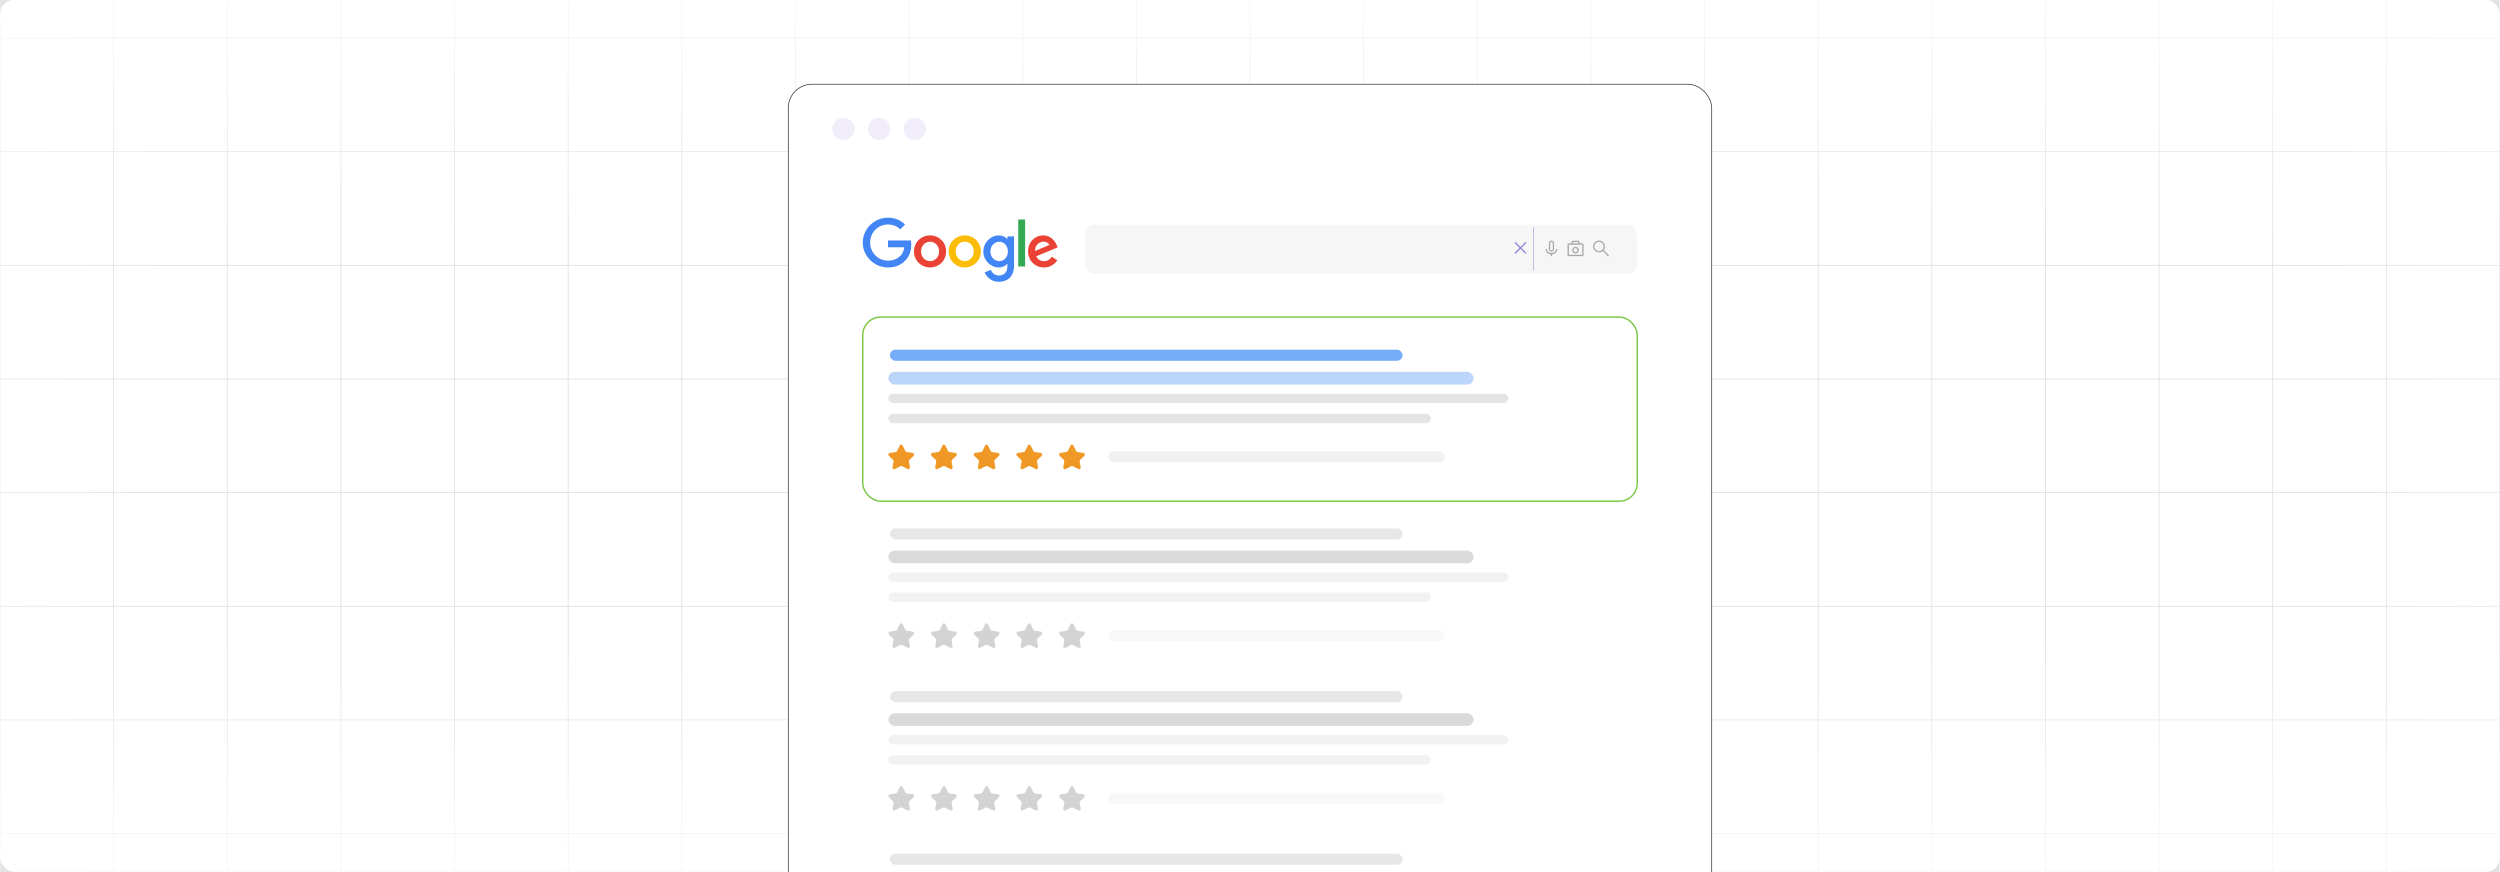 <?xml version="1.0" encoding="UTF-8"?><svg id="Layer_2" xmlns="http://www.w3.org/2000/svg" xmlns:xlink="http://www.w3.org/1999/xlink" viewBox="0 0 860 300"><rect x="0" y="0" width="860" height="300" fill="#808080" stroke="none"/><defs><clipPath id="clippath"><rect y="522.812" width="860" height="300.164" fill="none" stroke-width="0"/></clipPath><linearGradient id="linear-gradient" x1="814.249" y1="-282.206" x2="814.249" y2="-576.793" gradientTransform="translate(133.725 1102.393)" gradientUnits="userSpaceOnUse"><stop offset="0" stop-color="#fff" stop-opacity="0"/><stop offset="1" stop-color="#fff"/></linearGradient><linearGradient id="linear-gradient-2" x1="814.249" y1="753.742" x2="814.249" y2="459.155" gradientTransform="translate(-902.223 66.445)" gradientUnits="userSpaceOnUse"><stop offset="0" stop-color="#fff"/><stop offset="1" stop-color="#fff" stop-opacity="0"/></linearGradient><clipPath id="clippath-1"><rect y="-.082" width="860" height="300.164" fill="none" stroke-width="0"/></clipPath><linearGradient id="linear-gradient-3" x1="430" y1="81.463" x2="430" y2="-30.283" gradientTransform="matrix(1,0,0,1,0,0)" xlink:href="#linear-gradient"/><linearGradient id="linear-gradient-4" x1="430" y1="330.283" x2="430" y2="218.537" gradientTransform="matrix(1,0,0,1,0,0)" xlink:href="#linear-gradient-2"/><linearGradient id="linear-gradient-5" x1="291.355" x2="291.355" gradientTransform="translate(656.619 579.499)" xlink:href="#linear-gradient"/><linearGradient id="linear-gradient-6" x1="291.355" x2="291.355" gradientTransform="translate(-379.329 -456.448)" xlink:href="#linear-gradient-2"/></defs><g clip-path="url(#clippath)"><rect x="391.74" y="525.6" width="1112.468" height="294.587" transform="translate(1620.867 -275.08) rotate(90)" fill="url(#linear-gradient)" stroke-width="0"/><rect x="-644.208" y="525.6" width="1112.468" height="294.587" transform="translate(584.92 760.867) rotate(90)" fill="url(#linear-gradient-2)" stroke-width="0"/></g><g clip-path="url(#clippath-1)"><rect y="-.082" width="860" height="300" rx="5" ry="5" fill="#fff" stroke-width="0"/><rect x="0" y="-104.174" width="860" height="508.187" fill="none" stroke="#dbdcdd" stroke-miterlimit="10" stroke-width=".25"/><polyline points="860 286.732 820.906 286.732 781.827 286.732 742.734 286.732 703.64 286.732 664.547 286.732 625.453 286.732 586.36 286.732 547.281 286.732 508.187 286.732 469.094 286.732 430 286.732 390.906 286.732 351.827 286.732 312.734 286.732 273.64 286.732 234.547 286.732 195.453 286.732 156.36 286.732 117.281 286.732 78.187 286.732 39.093 286.732 0 286.732" fill="none" stroke="#dbdcdd" stroke-miterlimit="10" stroke-width=".25"/><polyline points="860 247.639 820.906 247.639 781.827 247.639 742.734 247.639 703.64 247.639 664.547 247.639 625.453 247.639 586.36 247.639 547.281 247.639 508.187 247.639 469.094 247.639 430 247.639 390.906 247.639 351.827 247.639 312.734 247.639 273.64 247.639 234.547 247.639 195.453 247.639 156.36 247.639 117.281 247.639 78.187 247.639 39.093 247.639 0 247.639" fill="none" stroke="#dbdcdd" stroke-miterlimit="10" stroke-width=".25"/><polyline points="860 208.56 820.906 208.56 781.827 208.56 742.734 208.56 703.64 208.56 664.547 208.56 625.453 208.56 586.36 208.56 547.281 208.56 508.187 208.56 469.094 208.56 430 208.56 390.906 208.56 351.827 208.56 312.734 208.56 273.64 208.56 234.547 208.56 195.453 208.56 156.36 208.56 117.281 208.56 78.187 208.56 39.093 208.56 0 208.56" fill="none" stroke="#dbdcdd" stroke-miterlimit="10" stroke-width=".25"/><polyline points="860 169.466 820.906 169.466 781.827 169.466 742.734 169.466 703.64 169.466 664.547 169.466 625.453 169.466 586.36 169.466 547.281 169.466 508.187 169.466 469.094 169.466 430 169.466 390.906 169.466 351.827 169.466 312.734 169.466 273.64 169.466 234.547 169.466 195.453 169.466 156.36 169.466 117.281 169.466 78.187 169.466 39.093 169.466 0 169.466" fill="none" stroke="#dbdcdd" stroke-miterlimit="10" stroke-width=".25"/><polyline points="860 130.373 820.906 130.373 781.827 130.373 742.734 130.373 703.64 130.373 664.547 130.373 625.453 130.373 586.36 130.373 547.281 130.373 508.187 130.373 469.094 130.373 430 130.373 390.906 130.373 351.827 130.373 312.734 130.373 273.64 130.373 234.547 130.373 195.453 130.373 156.36 130.373 117.281 130.373 78.187 130.373 39.093 130.373 0 130.373" fill="none" stroke="#dbdcdd" stroke-miterlimit="10" stroke-width=".25"/><polyline points="860 91.279 820.906 91.279 781.827 91.279 742.734 91.279 703.64 91.279 664.547 91.279 625.453 91.279 586.36 91.279 547.281 91.279 508.187 91.279 469.094 91.279 430 91.279 390.906 91.279 351.827 91.279 312.734 91.279 273.64 91.279 234.547 91.279 195.453 91.279 156.36 91.279 117.281 91.279 78.187 91.279 39.093 91.279 0 91.279" fill="none" stroke="#dbdcdd" stroke-miterlimit="10" stroke-width=".25"/><polyline points="860 52.186 820.906 52.186 781.827 52.186 742.734 52.186 703.64 52.186 664.547 52.186 625.453 52.186 586.36 52.186 547.281 52.186 508.187 52.186 469.094 52.186 430 52.186 390.906 52.186 351.827 52.186 312.734 52.186 273.64 52.186 234.547 52.186 195.453 52.186 156.36 52.186 117.281 52.186 78.187 52.186 39.093 52.186 0 52.186" fill="none" stroke="#dbdcdd" stroke-miterlimit="10" stroke-width=".25"/><polyline points="860 13.092 820.906 13.092 781.827 13.092 742.734 13.092 703.64 13.092 664.547 13.092 625.453 13.092 586.36 13.092 547.281 13.092 508.187 13.092 469.094 13.092 430 13.092 390.906 13.092 351.827 13.092 312.734 13.092 273.64 13.092 234.547 13.092 195.453 13.092 156.36 13.092 117.281 13.092 78.187 13.092 39.093 13.092 0 13.092" fill="none" stroke="#dbdcdd" stroke-miterlimit="10" stroke-width=".25"/><polyline points="860 404.013 860 364.919 860 325.826 860 286.732 860 247.653 860 247.639 860 208.56 860 169.466 860 130.373 860 91.279 860 52.186 860 13.107 860 13.092 860 -25.987 860 -65.081 860 -104.174" fill="none" stroke="#dbdcdd" stroke-miterlimit="10" stroke-width=".25"/><polyline points="820.901 -104.177 820.901 -65.083 820.901 -25.99 820.901 13.104 820.901 52.183 820.901 91.277 820.901 130.37 820.901 169.464 820.901 208.557 820.901 247.651 820.901 286.73 820.901 325.823 820.901 364.917 820.901 404.01" fill="none" stroke="#dbdcdd" stroke-miterlimit="10" stroke-width=".25"/><polyline points="781.822 -104.177 781.822 -65.083 781.822 -25.99 781.822 13.104 781.822 52.183 781.822 91.277 781.822 130.37 781.822 169.464 781.822 208.557 781.822 247.651 781.822 286.73 781.822 325.823 781.822 364.917 781.822 404.01" fill="none" stroke="#dbdcdd" stroke-miterlimit="10" stroke-width=".25"/><polyline points="742.728 -104.177 742.728 -65.083 742.728 -25.99 742.728 13.104 742.728 52.183 742.728 91.277 742.728 130.37 742.728 169.464 742.728 208.557 742.728 247.651 742.728 286.73 742.728 325.823 742.728 364.917 742.728 404.01" fill="none" stroke="#dbdcdd" stroke-miterlimit="10" stroke-width=".25"/><polyline points="703.635 -104.177 703.635 -65.083 703.635 -25.99 703.635 13.104 703.635 52.183 703.635 91.277 703.635 130.37 703.635 169.464 703.635 208.557 703.635 247.651 703.635 286.73 703.635 325.823 703.635 364.917 703.635 404.01" fill="none" stroke="#dbdcdd" stroke-miterlimit="10" stroke-width=".25"/><polyline points="664.541 -104.177 664.541 -65.083 664.541 -25.99 664.541 13.104 664.541 52.183 664.541 91.277 664.541 130.37 664.541 169.464 664.541 208.557 664.541 247.651 664.541 286.73 664.541 325.823 664.541 364.917 664.541 404.01" fill="none" stroke="#dbdcdd" stroke-miterlimit="10" stroke-width=".25"/><polyline points="625.447 -104.177 625.447 -65.083 625.447 -25.99 625.447 13.104 625.447 52.183 625.447 91.277 625.447 130.37 625.447 169.464 625.447 208.557 625.447 247.651 625.447 286.73 625.447 325.823 625.447 364.917 625.447 404.01" fill="none" stroke="#dbdcdd" stroke-miterlimit="10" stroke-width=".25"/><polyline points="586.354 -104.177 586.354 -65.083 586.354 -25.99 586.354 13.104 586.354 52.183 586.354 91.277 586.354 130.37 586.354 169.464 586.354 208.557 586.354 247.651 586.354 286.73 586.354 325.823 586.354 364.917 586.354 404.01" fill="none" stroke="#dbdcdd" stroke-miterlimit="10" stroke-width=".25"/><polyline points="547.275 -104.177 547.275 -65.083 547.275 -25.99 547.275 13.104 547.275 52.183 547.275 91.277 547.275 130.37 547.275 169.464 547.275 208.557 547.275 247.651 547.275 286.73 547.275 325.823 547.275 364.917 547.275 404.01" fill="none" stroke="#dbdcdd" stroke-miterlimit="10" stroke-width=".25"/><polyline points="508.181 -104.177 508.181 -65.083 508.181 -25.99 508.181 13.104 508.181 52.183 508.181 91.277 508.181 130.37 508.181 169.464 508.181 208.557 508.181 247.651 508.181 286.73 508.181 325.823 508.181 364.917 508.181 404.01" fill="none" stroke="#dbdcdd" stroke-miterlimit="10" stroke-width=".25"/><polyline points="469.088 -104.177 469.088 -65.083 469.088 -25.99 469.088 13.104 469.088 52.183 469.088 91.277 469.088 130.37 469.088 169.464 469.088 208.557 469.088 247.651 469.088 286.73 469.088 325.823 469.088 364.917 469.088 404.01" fill="none" stroke="#dbdcdd" stroke-miterlimit="10" stroke-width=".25"/><polyline points="429.994 -104.177 429.994 -65.083 429.994 -25.99 429.994 13.104 429.994 52.183 429.994 91.277 429.994 130.37 429.994 169.464 429.994 208.557 429.994 247.651 429.994 286.73 429.994 325.823 429.994 364.917 429.994 404.01" fill="none" stroke="#dbdcdd" stroke-miterlimit="10" stroke-width=".25"/><polyline points="390.901 -104.177 390.901 -65.083 390.901 -25.99 390.901 13.104 390.901 52.183 390.901 91.277 390.901 130.37 390.901 169.464 390.901 208.557 390.901 247.651 390.901 286.73 390.901 325.823 390.901 364.917 390.901 404.01" fill="none" stroke="#dbdcdd" stroke-miterlimit="10" stroke-width=".25"/><polyline points="351.822 -104.177 351.822 -65.083 351.822 -25.99 351.822 13.104 351.822 52.183 351.822 91.277 351.822 130.37 351.822 169.464 351.822 208.557 351.822 247.651 351.822 286.73 351.822 325.823 351.822 364.917 351.822 404.01" fill="none" stroke="#dbdcdd" stroke-miterlimit="10" stroke-width=".25"/><polyline points="312.728 -104.177 312.728 -65.083 312.728 -25.99 312.728 13.104 312.728 52.183 312.728 91.277 312.728 130.37 312.728 169.464 312.728 208.557 312.728 247.651 312.728 286.73 312.728 325.823 312.728 364.917 312.728 404.01" fill="none" stroke="#dbdcdd" stroke-miterlimit="10" stroke-width=".25"/><polyline points="273.635 -104.177 273.635 -65.083 273.635 -25.99 273.635 13.104 273.635 52.183 273.635 91.277 273.635 130.37 273.635 169.464 273.635 208.557 273.635 247.651 273.635 286.73 273.635 325.823 273.635 364.917 273.635 404.01" fill="none" stroke="#dbdcdd" stroke-miterlimit="10" stroke-width=".25"/><polyline points="234.541 -104.177 234.541 -65.083 234.541 -25.99 234.541 13.104 234.541 52.183 234.541 91.277 234.541 130.37 234.541 169.464 234.541 208.557 234.541 247.651 234.541 286.73 234.541 325.823 234.541 364.917 234.541 404.01" fill="none" stroke="#dbdcdd" stroke-miterlimit="10" stroke-width=".25"/><polyline points="195.448 -104.177 195.448 -65.083 195.448 -25.99 195.448 13.104 195.448 52.183 195.448 91.277 195.448 130.37 195.448 169.464 195.448 208.557 195.448 247.651 195.448 286.73 195.448 325.823 195.448 364.917 195.448 404.01" fill="none" stroke="#dbdcdd" stroke-miterlimit="10" stroke-width=".25"/><polyline points="156.354 -104.177 156.354 -65.083 156.354 -25.99 156.354 13.104 156.354 52.183 156.354 91.277 156.354 130.37 156.354 169.464 156.354 208.557 156.354 247.651 156.354 286.73 156.354 325.823 156.354 364.917 156.354 404.01" fill="none" stroke="#dbdcdd" stroke-miterlimit="10" stroke-width=".25"/><polyline points="117.275 -104.177 117.275 -65.083 117.275 -25.99 117.275 13.104 117.275 52.183 117.275 91.277 117.275 130.37 117.275 169.464 117.275 208.557 117.275 247.651 117.275 286.73 117.275 325.823 117.275 364.917 117.275 404.01" fill="none" stroke="#dbdcdd" stroke-miterlimit="10" stroke-width=".25"/><polyline points="78.181 -104.177 78.181 -65.083 78.181 -25.99 78.181 13.104 78.181 52.183 78.181 91.277 78.181 130.37 78.181 169.464 78.181 208.557 78.181 247.651 78.181 286.73 78.181 325.823 78.181 364.917 78.181 404.01" fill="none" stroke="#dbdcdd" stroke-miterlimit="10" stroke-width=".25"/><polyline points="39.088 -104.177 39.088 -65.083 39.088 -25.99 39.088 13.104 39.088 52.183 39.088 91.277 39.088 130.37 39.088 169.464 39.088 208.557 39.088 247.651 39.088 286.73 39.088 325.823 39.088 364.917 39.088 404.01" fill="none" stroke="#dbdcdd" stroke-miterlimit="10" stroke-width=".25"/><rect x="-126.234" y="-30.283" width="1112.468" height="111.745" fill="url(#linear-gradient-3)" stroke-width="0"/><rect x="-126.234" y="218.537" width="1112.468" height="111.745" fill="url(#linear-gradient-4)" stroke-width="0"/><rect x="391.74" y="2.707" width="1112.468" height="294.587" transform="translate(1097.974 -797.974) rotate(90)" fill="url(#linear-gradient-5)" stroke-width="0"/><rect x="-644.208" y="2.707" width="1112.468" height="294.587" transform="translate(62.026 237.974) rotate(90)" fill="url(#linear-gradient-6)" stroke-width="0"/><rect x="271.173" y="28.983" width="317.653" height="329.494" rx="8.15" ry="8.15" fill="#fff" stroke="#333" stroke-miterlimit="10" stroke-width=".25"/><g opacity=".16"><circle cx="290.115" cy="44.363" r="3.846" fill="#8c70d4" opacity=".77" stroke-width="0"/><circle cx="302.421" cy="44.363" r="3.846" fill="#8c70d4" opacity=".77" stroke-width="0"/><circle cx="314.728" cy="44.363" r="3.846" fill="#8c70d4" opacity=".77" stroke-width="0"/></g><path d="M325.474,86.492c0,3.175-2.484,5.514-5.532,5.514s-5.532-2.339-5.532-5.514c0-3.197,2.484-5.514,5.532-5.514s5.532,2.317,5.532,5.514ZM323.052,86.492c0-1.984-1.44-3.341-3.11-3.341s-3.11,1.357-3.11,3.341c0,1.964,1.44,3.341,3.11,3.341s3.11-1.38,3.11-3.341Z" fill="#ea4335" stroke-width="0"/><path d="M337.407,86.492c0,3.175-2.484,5.514-5.532,5.514s-5.532-2.339-5.532-5.514c0-3.195,2.484-5.514,5.532-5.514s5.532,2.317,5.532,5.514ZM334.986,86.492c0-1.984-1.44-3.341-3.11-3.341s-3.11,1.357-3.11,3.341c0,1.964,1.44,3.341,3.11,3.341s3.11-1.38,3.11-3.341Z" fill="#fbbc05" stroke-width="0"/><path d="M348.843,81.311v9.9c0,4.072-2.402,5.736-5.241,5.736-2.673,0-4.281-1.788-4.888-3.249l2.108-.878c.375.897,1.295,1.957,2.777,1.957,1.817,0,2.944-1.121,2.944-3.232v-.793h-.085c-.542.669-1.586,1.253-2.904,1.253-2.757,0-5.283-2.402-5.283-5.492,0-3.113,2.526-5.534,5.283-5.534,1.315,0,2.359.584,2.904,1.233h.085v-.897h2.3v-.003ZM346.715,86.512c0-1.942-1.295-3.361-2.944-3.361-1.671,0-3.07,1.42-3.07,3.361,0,1.922,1.4,3.321,3.07,3.321,1.648,0,2.944-1.4,2.944-3.321Z" fill="#4285f4" stroke-width="0"/><path d="M352.635,75.508v16.16h-2.362v-16.16h2.362Z" fill="#34a853" stroke-width="0"/><path d="M361.838,88.307l1.879,1.253c-.607.897-2.068,2.444-4.594,2.444-3.132,0-5.472-2.421-5.472-5.514,0-3.279,2.359-5.514,5.201-5.514,2.861,0,4.261,2.277,4.719,3.508l.251.626-7.371,3.053c.564,1.106,1.442,1.671,2.673,1.671,1.233,0,2.088-.607,2.715-1.526h0ZM356.053,86.323l4.928-2.046c-.271-.689-1.086-1.169-2.046-1.169-1.231,0-2.944,1.086-2.881,3.215Z" fill="#ea4335" stroke-width="0"/><path d="M305.47,85.057v-2.339h7.883c.077.408.117.89.117,1.412,0,1.755-.48,3.926-2.026,5.472-1.504,1.566-3.426,2.402-5.972,2.402-4.719,0-8.687-3.844-8.687-8.562s3.968-8.562,8.687-8.562c2.61,0,4.47,1.024,5.867,2.359l-1.651,1.651c-1.002-.94-2.359-1.671-4.219-1.671-3.446,0-6.141,2.777-6.141,6.223s2.695,6.223,6.141,6.223c2.235,0,3.508-.897,4.323-1.713.661-.661,1.096-1.606,1.268-2.896l-5.591.003Z" fill="#4285f4" stroke-width="0"/><g opacity=".49"><rect x="306.129" y="181.754" width="176.342" height="3.833" rx="1.917" ry="1.917" fill="#bfbfbf" opacity=".76" stroke-width="0"/><rect x="305.593" y="189.407" width="201.311" height="4.366" rx="2.183" ry="2.183" fill="#b4b4b4" stroke-width="0"/><rect x="305.593" y="196.91" width="213.272" height="3.216" rx="1.608" ry="1.608" fill="#e4e4e4" stroke-width="0"/><rect x="305.593" y="203.839" width="186.627" height="3.216" rx="1.608" ry="1.608" fill="#e4e4e4" stroke-width="0"/><path d="M310.477,214.703l1.007,1.98c.083.162.228.272.393.295l2.105.297c.458.065.627.715.274,1.049l-1.413,1.336c-.148.14-.217.36-.179.574l.347,1.965c.084.476-.344.86-.735.66l-2.039-1.04c-.138-.07-.297-.07-.435,0l-2.039,1.04c-.392.2-.82-.184-.735-.66l.347-1.965c.038-.214-.031-.434-.179-.574l-1.413-1.336c-.354-.335-.184-.985.274-1.049l2.105-.297c.165-.023.31-.132.393-.295l1.007-1.98c.203-.399.713-.399.916,0Z" fill="#a5a5a5" stroke-width="0"/><path d="M325.163,214.703l1.007,1.98c.083.162.228.272.393.295l2.105.297c.458.065.627.715.274,1.049l-1.413,1.336c-.148.14-.217.36-.179.574l.347,1.965c.084.476-.344.86-.735.66l-2.039-1.04c-.138-.07-.297-.07-.435,0l-2.039,1.04c-.392.2-.82-.184-.735-.66l.347-1.965c.038-.214-.031-.434-.179-.574l-1.413-1.336c-.354-.335-.184-.985.274-1.049l2.105-.297c.165-.023.31-.132.393-.295l1.007-1.98c.203-.399.713-.399.916,0Z" fill="#a5a5a5" stroke-width="0"/><path d="M339.848,214.703l1.007,1.98c.083.162.228.272.393.295l2.105.297c.458.065.627.715.274,1.049l-1.413,1.336c-.148.14-.217.36-.179.574l.347,1.965c.084.476-.344.86-.735.66l-2.039-1.04c-.138-.07-.297-.07-.435,0l-2.039,1.04c-.392.2-.82-.184-.735-.66l.347-1.965c.038-.214-.031-.434-.179-.574l-1.413-1.336c-.354-.335-.184-.985.274-1.049l2.105-.297c.165-.023.31-.132.393-.295l1.007-1.98c.203-.399.713-.399.916,0Z" fill="#a5a5a5" stroke-width="0"/><path d="M354.534,214.703l1.007,1.98c.083.162.228.272.393.295l2.105.297c.458.065.627.715.274,1.049l-1.413,1.336c-.148.14-.217.36-.179.574l.347,1.965c.084.476-.344.86-.735.66l-2.039-1.04c-.138-.07-.297-.07-.435,0l-2.039,1.04c-.392.2-.82-.184-.735-.66l.347-1.965c.038-.214-.031-.434-.179-.574l-1.413-1.336c-.354-.335-.184-.985.274-1.049l2.105-.297c.165-.023.31-.132.393-.295l1.007-1.98c.203-.399.713-.399.916,0Z" fill="#a5a5a5" stroke-width="0"/><path d="M369.22,214.703l1.007,1.98c.083.162.228.272.393.295l2.105.297c.458.065.627.715.274,1.049l-1.413,1.336c-.148.14-.217.36-.179.574l.347,1.965c.084.476-.344.86-.735.66l-2.039-1.04c-.138-.07-.297-.07-.435,0l-2.039,1.04c-.392.2-.82-.184-.735-.66l.347-1.965c.038-.214-.031-.434-.179-.574l-1.413-1.336c-.354-.335-.184-.985.274-1.049l2.105-.297c.165-.023.31-.132.393-.295l1.007-1.98c.203-.399.713-.399.916,0Z" fill="#a5a5a5" stroke-width="0"/><rect x="381.267" y="216.742" width="115.773" height="3.833" rx="1.917" ry="1.917" fill="#b3b3b3" opacity=".18" stroke-width="0"/></g><g opacity=".49"><rect x="306.129" y="237.702" width="176.342" height="3.833" rx="1.917" ry="1.917" fill="#bfbfbf" opacity=".76" stroke-width="0"/><rect x="305.593" y="245.355" width="201.311" height="4.366" rx="2.183" ry="2.183" fill="#b4b4b4" stroke-width="0"/><rect x="305.593" y="252.858" width="213.272" height="3.216" rx="1.608" ry="1.608" fill="#e4e4e4" stroke-width="0"/><rect x="305.593" y="259.787" width="186.627" height="3.216" rx="1.608" ry="1.608" fill="#e4e4e4" stroke-width="0"/><path d="M310.477,270.651l1.007,1.98c.083.162.228.272.393.295l2.105.297c.458.065.627.715.274,1.049l-1.413,1.336c-.148.14-.217.36-.179.574l.347,1.965c.084.476-.344.86-.735.66l-2.039-1.04c-.138-.07-.297-.07-.435,0l-2.039,1.04c-.392.2-.82-.184-.735-.66l.347-1.965c.038-.214-.031-.434-.179-.574l-1.413-1.336c-.354-.335-.184-.985.274-1.049l2.105-.297c.165-.023.31-.132.393-.295l1.007-1.98c.203-.399.713-.399.916,0Z" fill="#a5a5a5" stroke-width="0"/><path d="M325.163,270.651l1.007,1.98c.083.162.228.272.393.295l2.105.297c.458.065.627.715.274,1.049l-1.413,1.336c-.148.14-.217.36-.179.574l.347,1.965c.084.476-.344.86-.735.66l-2.039-1.04c-.138-.07-.297-.07-.435,0l-2.039,1.04c-.392.2-.82-.184-.735-.66l.347-1.965c.038-.214-.031-.434-.179-.574l-1.413-1.336c-.354-.335-.184-.985.274-1.049l2.105-.297c.165-.023.31-.132.393-.295l1.007-1.98c.203-.399.713-.399.916,0Z" fill="#a5a5a5" stroke-width="0"/><path d="M339.848,270.651l1.007,1.98c.083.162.228.272.393.295l2.105.297c.458.065.627.715.274,1.049l-1.413,1.336c-.148.14-.217.36-.179.574l.347,1.965c.084.476-.344.86-.735.66l-2.039-1.04c-.138-.07-.297-.07-.435,0l-2.039,1.04c-.392.2-.82-.184-.735-.66l.347-1.965c.038-.214-.031-.434-.179-.574l-1.413-1.336c-.354-.335-.184-.985.274-1.049l2.105-.297c.165-.023.31-.132.393-.295l1.007-1.98c.203-.399.713-.399.916,0Z" fill="#a5a5a5" stroke-width="0"/><path d="M354.534,270.651l1.007,1.98c.083.162.228.272.393.295l2.105.297c.458.065.627.715.274,1.049l-1.413,1.336c-.148.14-.217.36-.179.574l.347,1.965c.084.476-.344.86-.735.66l-2.039-1.04c-.138-.07-.297-.07-.435,0l-2.039,1.04c-.392.2-.82-.184-.735-.66l.347-1.965c.038-.214-.031-.434-.179-.574l-1.413-1.336c-.354-.335-.184-.985.274-1.049l2.105-.297c.165-.023.31-.132.393-.295l1.007-1.98c.203-.399.713-.399.916,0Z" fill="#a5a5a5" stroke-width="0"/><path d="M369.22,270.651l1.007,1.98c.083.162.228.272.393.295l2.105.297c.458.065.627.715.274,1.049l-1.413,1.336c-.148.14-.217.36-.179.574l.347,1.965c.084.476-.344.86-.735.66l-2.039-1.04c-.138-.07-.297-.07-.435,0l-2.039,1.04c-.392.2-.82-.184-.735-.66l.347-1.965c.038-.214-.031-.434-.179-.574l-1.413-1.336c-.354-.335-.184-.985.274-1.049l2.105-.297c.165-.023.31-.132.393-.295l1.007-1.98c.203-.399.713-.399.916,0Z" fill="#a5a5a5" stroke-width="0"/><rect x="381.267" y="272.69" width="115.773" height="3.833" rx="1.917" ry="1.917" fill="#b3b3b3" opacity=".18" stroke-width="0"/></g><g opacity=".49"><rect x="306.129" y="293.65" width="176.342" height="3.833" rx="1.917" ry="1.917" fill="#bfbfbf" opacity=".76" stroke-width="0"/></g><rect x="373.188" y="77.294" width="189.935" height="16.867" rx="3.418" ry="3.418" fill="#dfdfdf" opacity=".25" stroke-width="0"/><g opacity=".69"><g id="search"><path d="M553.424,87.79l-1.749-1.744c.278-.349.452-.785.452-1.266,0-1.128-.915-2.042-2.043-2.042s-2.042.915-2.042,2.042.914,2.042,2.042,2.042c.481,0,.917-.173,1.266-.451l1.749,1.744c.089.089.234.088.324-.002.09-.09.091-.234.002-.323ZM550.083,86.368c-.877,0-1.589-.711-1.589-1.589s.711-1.589,1.589-1.589,1.589.711,1.589,1.589-.711,1.589-1.589,1.589Z" fill="#868686" fill-rule="evenodd" stroke-width="0"/></g><g id="mic"><path d="M535.271,85.683c0,.865-.701,1.342-1.565,1.342s-1.565-.477-1.565-1.342h-.447c0,.988.801,1.789,1.789,1.789v.447c0,.123.1.224.224.224s.224-.1.224-.224v-.447c.988,0,1.789-.801,1.789-1.789h-.447ZM533.706,86.577c.494,0,.894-.4.894-.894v-2.013c0-.494-.401-.894-.894-.894s-.894.401-.894.894v2.013c0,.494.401.894.894.894ZM533.259,83.67c0-.247.2-.447.447-.447s.447.2.447.447v2.013c0,.247-.2.447-.447.447s-.447-.2-.447-.447v-2.013Z" fill="#868686" fill-rule="evenodd" stroke-width="0"/></g><path d="M544.297,88.109h-4.609c-.254,0-.461-.207-.461-.461v-3.457c0-.254.207-.461.461-.461h.922v-.461c0-.254.207-.461.461-.461h1.844c.254,0,.461.207.461.461v.461h.922c.254,0,.461.207.461.461v3.457c0,.254-.207.461-.461.461ZM542.914,83.269h-1.844v.461h1.844v-.461ZM544.297,84.191h-4.609v3.457h4.609v-3.457ZM541.992,84.883c.645,0,1.152.507,1.152,1.152s-.507,1.152-1.152,1.152-1.152-.507-1.152-1.152.507-1.152,1.152-1.152ZM541.992,86.726c.392,0,.691-.3.691-.691s-.3-.691-.691-.691-.691.3-.691.691.3.691.691.691Z" fill="#868686" stroke-width="0"/><line x1="527.577" y1="78.126" x2="527.577" y2="92.987" fill="#868686" stroke="#6a5ac6" stroke-miterlimit="10" stroke-width=".192"/><line x1="521.28" y1="83.516" x2="524.804" y2="87.039" fill="#868686" stroke="#6a5ac6" stroke-linecap="round" stroke-linejoin="round" stroke-width=".499"/><line x1="521.28" y1="87.039" x2="524.804" y2="83.516" fill="#868686" stroke="#6a5ac6" stroke-linecap="round" stroke-linejoin="round" stroke-width=".499"/></g><rect x="296.786" y="109.063" width="266.428" height="63.35" rx="6.212" ry="6.212" fill="#fff" stroke="#7ac743" stroke-miterlimit="10" stroke-width=".5"/><rect x="306.129" y="120.277" width="176.342" height="3.833" rx="1.917" ry="1.917" fill="#1570f3" opacity=".58" stroke-width="0"/><rect x="305.593" y="127.93" width="201.311" height="4.366" rx="2.183" ry="2.183" fill="#1570f3" opacity=".29" stroke-width="0"/><rect x="305.593" y="135.434" width="213.272" height="3.216" rx="1.608" ry="1.608" fill="#e4e4e4" stroke-width="0"/><rect x="305.593" y="142.363" width="186.627" height="3.216" rx="1.608" ry="1.608" fill="#e4e4e4" stroke-width="0"/><path d="M310.477,153.227l1.007,1.98c.083.162.228.272.393.295l2.105.297c.458.065.627.715.274,1.049l-1.413,1.336c-.148.14-.217.36-.179.574l.347,1.965c.084.476-.344.86-.735.66l-2.039-1.04c-.138-.07-.297-.07-.435,0l-2.039,1.04c-.392.2-.82-.184-.735-.66l.347-1.965c.038-.214-.031-.434-.179-.574l-1.413-1.336c-.354-.335-.184-.985.274-1.049l2.105-.297c.165-.023.31-.132.393-.295l1.007-1.98c.203-.399.713-.399.916,0Z" fill="#ef9825" stroke-width="0"/><path d="M325.163,153.227l1.007,1.98c.083.162.228.272.393.295l2.105.297c.458.065.627.715.274,1.049l-1.413,1.336c-.148.14-.217.36-.179.574l.347,1.965c.084.476-.344.86-.735.66l-2.039-1.04c-.138-.07-.297-.07-.435,0l-2.039,1.04c-.392.2-.82-.184-.735-.66l.347-1.965c.038-.214-.031-.434-.179-.574l-1.413-1.336c-.354-.335-.184-.985.274-1.049l2.105-.297c.165-.023.31-.132.393-.295l1.007-1.98c.203-.399.713-.399.916,0Z" fill="#ef9825" stroke-width="0"/><path d="M339.848,153.227l1.007,1.98c.083.162.228.272.393.295l2.105.297c.458.065.627.715.274,1.049l-1.413,1.336c-.148.14-.217.36-.179.574l.347,1.965c.084.476-.344.86-.735.66l-2.039-1.04c-.138-.07-.297-.07-.435,0l-2.039,1.04c-.392.2-.82-.184-.735-.66l.347-1.965c.038-.214-.031-.434-.179-.574l-1.413-1.336c-.354-.335-.184-.985.274-1.049l2.105-.297c.165-.023.31-.132.393-.295l1.007-1.98c.203-.399.713-.399.916,0Z" fill="#ef9825" stroke-width="0"/><path d="M354.534,153.227l1.007,1.98c.083.162.228.272.393.295l2.105.297c.458.065.627.715.274,1.049l-1.413,1.336c-.148.14-.217.36-.179.574l.347,1.965c.084.476-.344.86-.735.66l-2.039-1.04c-.138-.07-.297-.07-.435,0l-2.039,1.04c-.392.2-.82-.184-.735-.66l.347-1.965c.038-.214-.031-.434-.179-.574l-1.413-1.336c-.354-.335-.184-.985.274-1.049l2.105-.297c.165-.023.31-.132.393-.295l1.007-1.98c.203-.399.713-.399.916,0Z" fill="#ef9825" stroke-width="0"/><path d="M369.22,153.227l1.007,1.98c.083.162.228.272.393.295l2.105.297c.458.065.627.715.274,1.049l-1.413,1.336c-.148.14-.217.36-.179.574l.347,1.965c.084.476-.344.86-.735.66l-2.039-1.04c-.138-.07-.297-.07-.435,0l-2.039,1.04c-.392.2-.82-.184-.735-.66l.347-1.965c.038-.214-.031-.434-.179-.574l-1.413-1.336c-.354-.335-.184-.985.274-1.049l2.105-.297c.165-.023.31-.132.393-.295l1.007-1.98c.203-.399.713-.399.916,0Z" fill="#ef9825" stroke-width="0"/><rect x="381.267" y="155.266" width="115.773" height="3.833" rx="1.917" ry="1.917" fill="#b1b3b5" opacity=".18" stroke-width="0"/></g></svg>